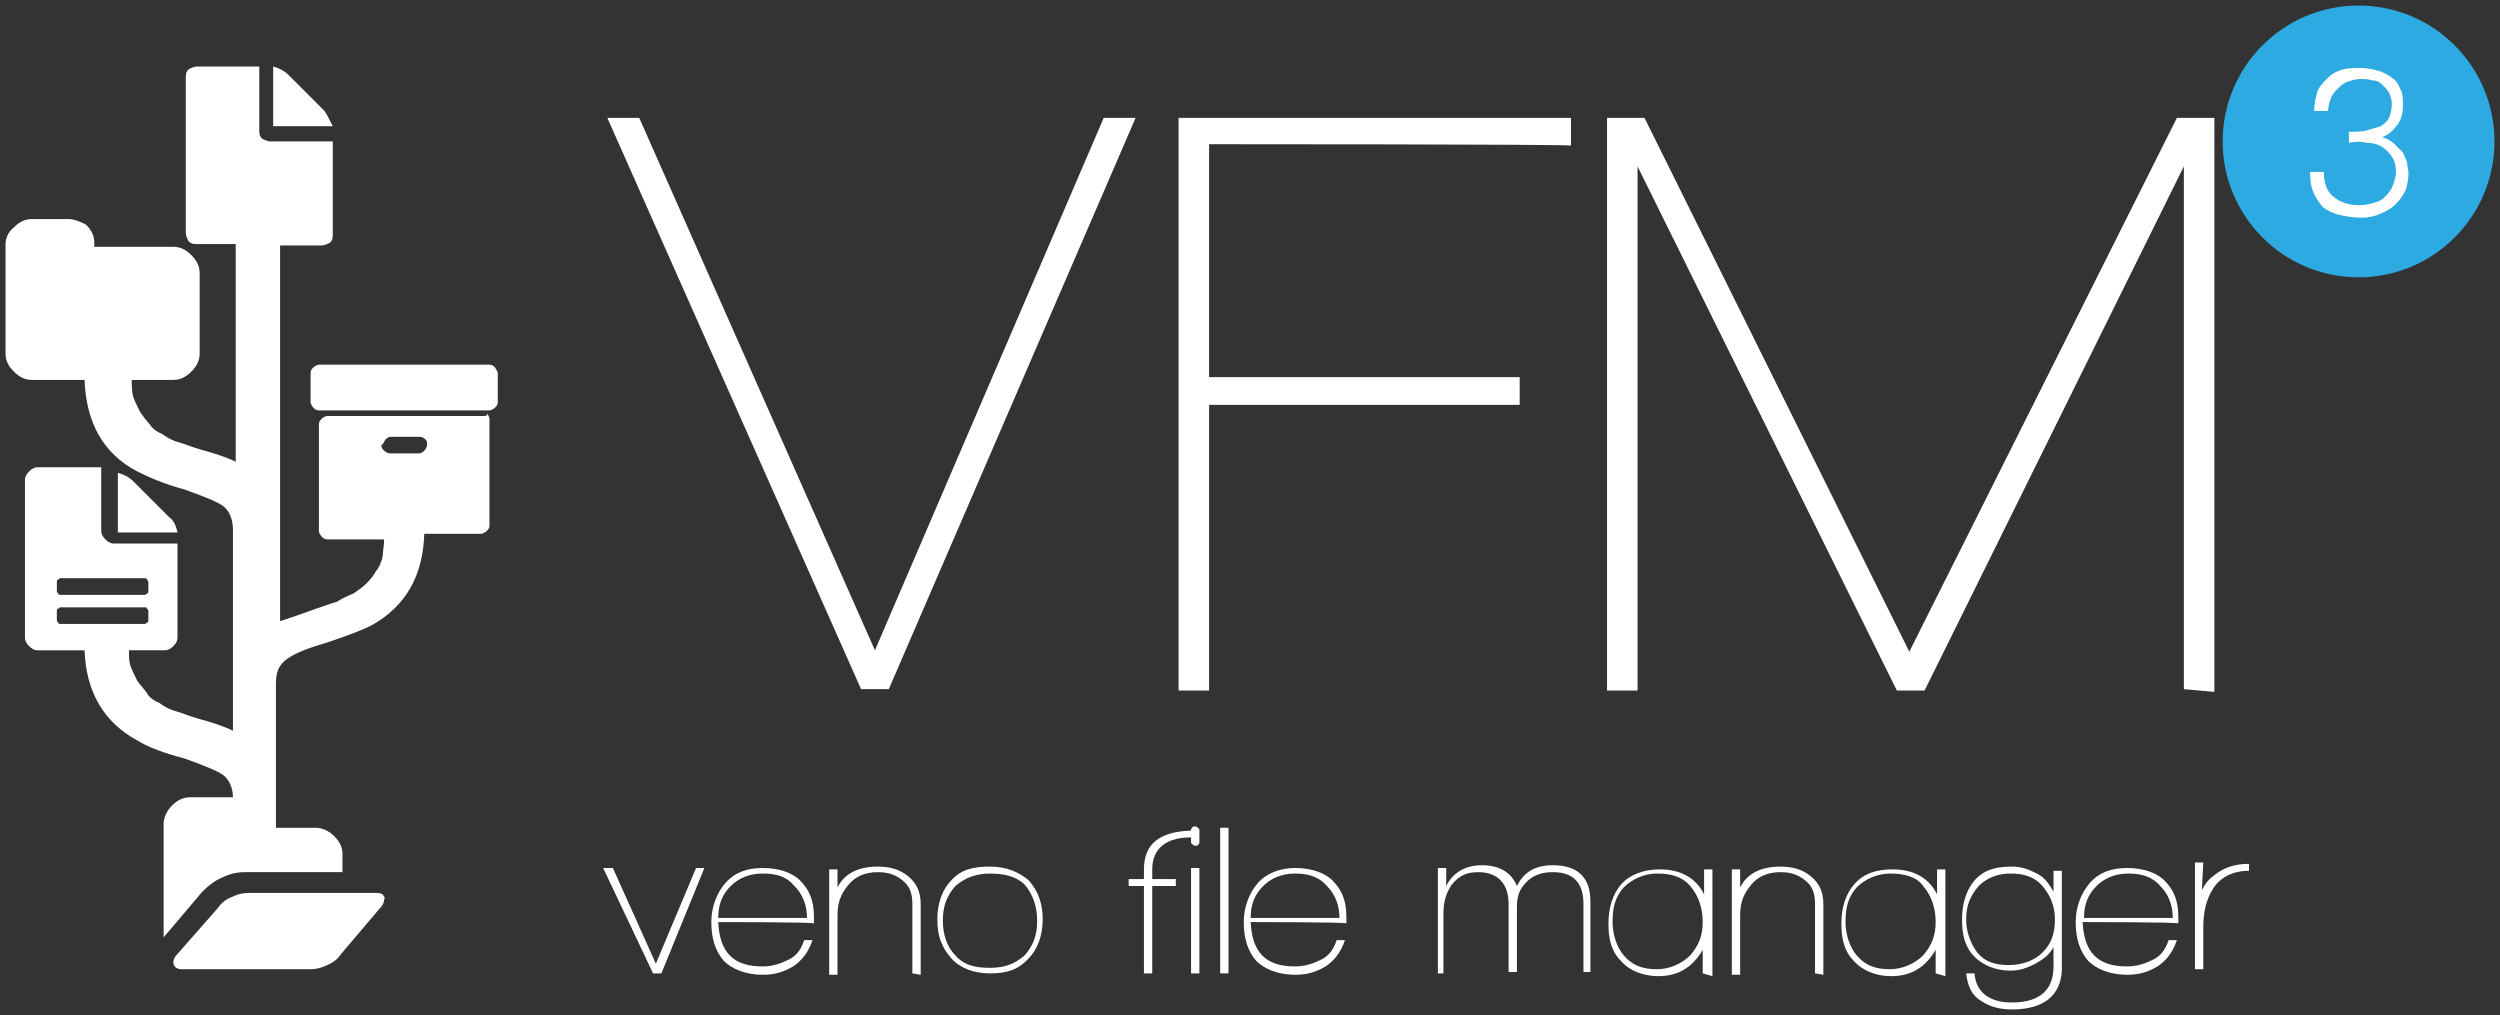<?xml version="1.0" encoding="utf-8"?>
<!-- Generator: Adobe Illustrator 19.0.0, SVG Export Plug-In . SVG Version: 6.00 Build 0)  -->
<svg version="1.1" id="Livello_1" xmlns="http://www.w3.org/2000/svg" xmlns:xlink="http://www.w3.org/1999/xlink" x="0px" y="0px"
	 width="180.3px" height="73.2px" viewBox="-119 261.8 180.3 73.2" style="enable-background:new -119 261.8 180.3 73.2;"
	 xml:space="preserve">
<rect x="-119" y="261.8" width="180.3" height="73.2" fill="#333333" stroke="none"/>
<style type="text/css">
	.st0{fill:#FFFFFF;}
	.st1{fill:#2CAAE1;}
</style>
<g>
	<g id="XMLID_87_">
		<path id="XMLID_37_" class="st0" d="M-91.4,326.3c-0.2-0.1-0.3-0.1-0.5-0.1h-9.2c-0.4,0-0.8,0.1-1.2,0.3c-0.5,0.2-0.8,0.5-1,0.8
			l-2.9,3.3c-0.2,0.2-0.3,0.4-0.3,0.6s0.1,0.3,0.2,0.4c0.2,0.1,0.3,0.1,0.5,0.1h9.2c0.4,0,0.8-0.1,1.2-0.3c0.5-0.2,0.8-0.5,1-0.8
			l2.8-3.3c0.2-0.2,0.3-0.4,0.3-0.6C-91.2,326.5-91.3,326.5-91.4,326.3z"/>
		<path id="XMLID_36_" class="st0" d="M-109.4,296.5c-0.3-0.3-0.7-0.5-1.1-0.6v4.3h4.3c-0.1-0.5-0.3-0.9-0.6-1.1L-109.4,296.5z"/>
		<path id="XMLID_35_" class="st0" d="M-95.6,269.8l-2.6-2.6c-0.3-0.3-0.7-0.5-1.1-0.6v4.3h4.3C-95.2,270.5-95.4,270.1-95.6,269.8z"
			/>
		<path id="XMLID_34_" class="st0" d="M-83.3,288.3c-0.1-0.1-0.2-0.2-0.4-0.2H-96c-0.1,0-0.3,0.1-0.4,0.2c-0.1,0.1-0.2,0.2-0.2,0.4
			v2.1c0,0.1,0.1,0.3,0.2,0.4c0.1,0.1,0.2,0.2,0.4,0.2h12.3c0.1,0,0.3-0.1,0.4-0.2c0.1-0.1,0.2-0.2,0.2-0.4v-2.1
			C-83.1,288.6-83.2,288.5-83.3,288.3z"/>
		<path id="XMLID_88_" class="st0" d="M-84.1,291.8h-11.3c-0.1,0-0.3,0.1-0.4,0.2s-0.2,0.2-0.2,0.4v7.7c0,0.1,0.1,0.3,0.2,0.4
			c0.1,0.1,0.2,0.2,0.4,0.2h4.1c0,0.5-0.1,0.9-0.1,1.2c-0.1,0.5-0.3,0.9-0.5,1.1c-0.2,0.4-0.5,0.7-0.7,0.9c-0.2,0.2-0.6,0.5-0.9,0.7
			c-0.5,0.2-0.9,0.4-1.2,0.6c-0.4,0.1-0.9,0.3-1.5,0.5c-1.1,0.4-2,0.7-2.6,0.9v-27.1h3c0.2,0,0.4-0.1,0.6-0.2
			c0.2-0.2,0.2-0.4,0.2-0.6V272h-4.5c-0.2,0-0.4-0.1-0.6-0.2c-0.2-0.2-0.2-0.4-0.2-0.6v-4.6h-4.5c-0.2,0-0.4,0.1-0.6,0.2
			c-0.2,0.2-0.2,0.4-0.2,0.6v11.2c0,0.2,0.1,0.4,0.2,0.6c0.2,0.2,0.4,0.2,0.6,0.2h2.8v12.3l0,0v3.4c-0.6-0.3-1.5-0.6-2.6-0.9
			c-0.7-0.2-1.1-0.4-1.5-0.5c-0.4-0.1-0.8-0.3-1.2-0.6c-0.5-0.2-0.8-0.5-0.9-0.7c-0.2-0.2-0.5-0.6-0.7-0.9c-0.2-0.4-0.4-0.8-0.5-1.1
			c-0.1-0.4-0.1-0.8-0.1-1.2h3c0.5,0,0.9-0.2,1.3-0.6c0.4-0.4,0.6-0.8,0.6-1.3v-5.8c0-0.5-0.2-0.9-0.6-1.3c-0.4-0.4-0.8-0.6-1.3-0.6
			h-5.7v-0.3c0-0.5-0.2-0.9-0.6-1.3c-0.4-0.2-0.8-0.4-1.3-0.4h-2.6c-0.5,0-0.9,0.2-1.3,0.6c-0.4,0.3-0.6,0.8-0.6,1.2v7.9
			c0,0.5,0.2,0.9,0.6,1.3s0.8,0.6,1.3,0.6h3.8c0.1,3,1.3,5.3,3.8,6.6c0.8,0.4,1.9,0.9,3.4,1.3c1.4,0.5,2.4,0.9,2.8,1.2
			s0.7,0.9,0.7,1.7v1.1l0,0v10l0,0v3.4c-0.6-0.3-1.5-0.6-2.6-0.9c-0.7-0.2-1.1-0.4-1.5-0.5c-0.4-0.1-0.8-0.3-1.2-0.6
			c-0.5-0.2-0.8-0.5-0.9-0.7s-0.5-0.6-0.7-0.9c-0.2-0.4-0.4-0.8-0.5-1.1s-0.1-0.7-0.1-1.1h2.6c0.2,0,0.4-0.1,0.6-0.3
			c0.2-0.2,0.3-0.4,0.3-0.6V301h-4.6c-0.2,0-0.4-0.1-0.6-0.3c-0.2-0.2-0.3-0.4-0.3-0.6v-4.6h-4.6c-0.2,0-0.4,0.1-0.6,0.3
			s-0.3,0.4-0.3,0.6v11.4c0,0.2,0.1,0.4,0.3,0.6c0.2,0.2,0.4,0.3,0.6,0.3h3.4c0.1,3,1.4,5.2,3.8,6.5c0.8,0.5,1.9,0.9,3.4,1.3
			c1.4,0.5,2.4,0.9,2.8,1.2c0.4,0.3,0.7,0.9,0.7,1.6c-0.1,0-0.3,0-0.4,0h-2.7c-0.5,0-0.9,0.2-1.3,0.6c-0.4,0.4-0.6,0.9-0.6,1.3v8.1
			v0.1c0,0.1,0,0.1,0,0.1v-0.1l2.8-3.3c0.4-0.4,0.9-0.8,1.4-1c0.6-0.3,1.1-0.4,1.7-0.4h7v-1.3c0-0.5-0.2-0.9-0.6-1.3
			c-0.4-0.4-0.9-0.6-1.3-0.6h-2.9v-10.4c0-0.8,0.2-1.3,0.7-1.7s1.4-0.8,2.8-1.2c1.5-0.5,2.6-0.9,3.4-1.3c2.5-1.4,3.7-3.6,3.8-6.6
			h4.1c0.1,0,0.3-0.1,0.4-0.2c0.1-0.1,0.2-0.2,0.2-0.4v-7.7c0-0.1-0.1-0.3-0.2-0.4C-83.8,291.8-84,291.8-84.1,291.8z M-114.9,303.8
			c0-0.1,0-0.2,0.1-0.2c0.1-0.1,0.1-0.1,0.2-0.1h6c0.1,0,0.2,0,0.2,0.1c0.1,0.1,0.1,0.1,0.1,0.2v0.6c0,0.1,0,0.2-0.1,0.2
			c-0.1,0.1-0.1,0.1-0.2,0.1h-6c-0.1,0-0.2,0-0.2-0.1c-0.1-0.1-0.1-0.1-0.1-0.2V303.8z M-114.6,306.8c-0.1,0-0.2,0-0.2-0.1
			c-0.1-0.1-0.1-0.1-0.1-0.2v-0.6c0-0.1,0-0.2,0.1-0.2c0.1-0.1,0.1-0.1,0.2-0.1h6c0.1,0,0.2,0,0.2,0.1c0.1,0.1,0.1,0.1,0.1,0.2v0.6
			c0,0.1,0,0.2-0.1,0.2c-0.1,0.1-0.1,0.1-0.2,0.1H-114.6z M-91.2,293.5c0.1-0.1,0.2-0.2,0.4-0.2h2.1c0.1,0,0.3,0.1,0.4,0.2
			c0.1,0.1,0.1,0.2,0.1,0.4c0,0.1-0.1,0.3-0.2,0.4c-0.1,0.1-0.2,0.2-0.4,0.2h-2.1c-0.1,0-0.3-0.1-0.4-0.2c-0.1-0.1-0.2-0.2-0.2-0.4
			C-91.3,293.8-91.3,293.6-91.2,293.5z"/>
	</g>
	<g id="XMLID_80_">
		<path id="XMLID_85_" class="st0" d="M-54.9,311.5h-2l-18.3-41.2h2.3l17,38.4l16.5-38.4h2.3L-54.9,311.5z"/>
		<path id="XMLID_83_" class="st0" d="M-31.8,272.2V289h22.4v2h-22.4v20.6H-34v-41.3h28.3v2C-5.6,272.2-31.8,272.2-31.8,272.2z"/>
		<path id="XMLID_81_" class="st0" d="M38.5,311.5v-37.7l-18.7,37.8h-2l-18.7-37.8v37.8h-2.2v-41.3h2.7l19.1,38.5L38,270.3h2.7v41.4
			L38.5,311.5L38.5,311.5z"/>
	</g>
	<g id="XMLID_41_">
		<path id="XMLID_78_" class="st0" d="M-71.3,332h-0.6l-3.6-7.6h0.7l3.1,6.9l2.9-6.9h0.6L-71.3,332z"/>
		<path id="XMLID_75_" class="st0" d="M-67.2,328.3c0.1,2.2,1.1,3.2,3.2,3.2c0.7,0,1.3-0.2,1.9-0.5c0.6-0.3,0.9-0.8,1.1-1.4h0.6
			c-0.3,0.9-0.8,1.5-1.4,1.9c-0.7,0.4-1.3,0.6-2.2,0.6c-1.2,0-2.2-0.4-2.8-1c-0.6-0.7-0.9-1.6-0.9-2.8c0-1.1,0.4-2.1,1-2.8
			c0.7-0.8,1.6-1.1,2.7-1.1c1.1,0,2.1,0.3,2.7,0.9c0.7,0.7,1,1.5,1,2.6v0.5C-60.1,328.3-67.2,328.3-67.2,328.3z M-64,324.8
			c-0.9,0-1.7,0.3-2.3,0.9c-0.6,0.6-0.9,1.3-0.9,2.3h6.4c0-0.9-0.3-1.7-0.9-2.3C-62.3,325-63,324.8-64,324.8z"/>
		<path id="XMLID_73_" class="st0" d="M-53.2,332V327c0-0.8-0.2-1.3-0.7-1.7s-1-0.6-1.8-0.6c-0.9,0-1.6,0.3-2.1,0.9
			s-0.8,1.2-0.8,2.2v4.3h-0.6v-7.6h0.6v1.3c0.5-1,1.5-1.5,2.9-1.5c0.9,0,1.6,0.2,2.2,0.7c0.6,0.5,0.9,1.1,0.9,2v5.1L-53.2,332
			L-53.2,332z"/>
		<path id="XMLID_70_" class="st0" d="M-47.6,332c-1.2,0-2.2-0.4-2.8-1.1c-0.7-0.8-1-1.6-1-2.8c0-1.2,0.4-2.2,1-2.8
			c0.7-0.8,1.6-1,2.8-1c1.2,0,2.1,0.4,2.8,1c0.7,0.8,1,1.7,1,2.8c0,1.2-0.4,2.2-1,2.8C-45.6,331.8-46.5,332-47.6,332z M-47.6,324.8
			c-1,0-1.8,0.3-2.5,0.9c-0.6,0.7-0.9,1.4-0.9,2.5c0,1,0.3,1.9,0.9,2.5c0.6,0.7,1.4,0.9,2.5,0.9c1.1,0,1.8-0.3,2.5-0.9
			c0.6-0.7,0.9-1.4,0.9-2.5c0-1-0.3-1.9-0.9-2.6C-45.7,325-46.6,324.8-47.6,324.8z"/>
		<path id="XMLID_68_" class="st0" d="M-35.9,324.5v0.7h1.7v0.5h-1.7v6.3h-0.6v-6.3h-1.1v-0.5h1.1v-0.7c0-1.9,1.2-2.8,3.7-2.8v0.5
			C-34.9,322.1-35.9,323-35.9,324.5z"/>
		<path id="XMLID_65_" class="st0" d="M-32.8,322.8c-0.1,0-0.2-0.1-0.3-0.2v-1c0.1-0.2,0.2-0.2,0.3-0.2c0.1,0,0.2,0.1,0.3,0.2v1
			C-32.6,322.8-32.7,322.8-32.8,322.8z M-33.1,332v-7.6h0.6v7.6H-33.1z"/>
		<path id="XMLID_63_" class="st0" d="M-31,332v-10.5h0.6V332H-31z"/>
		<path id="XMLID_60_" class="st0" d="M-28.8,328.3c0.1,2.2,1.1,3.2,3.2,3.2c0.7,0,1.3-0.2,1.9-0.5s0.9-0.8,1.1-1.4h0.6
			c-0.3,0.9-0.8,1.5-1.4,1.9c-0.7,0.4-1.3,0.6-2.2,0.6c-1.2,0-2.2-0.4-2.8-1c-0.6-0.7-0.9-1.6-0.9-2.8c0-1.1,0.4-2.1,1-2.8
			c0.6-0.7,1.6-1.1,2.7-1.1s2.1,0.3,2.7,0.9c0.7,0.7,1,1.5,1,2.6v0.5C-21.7,328.3-28.8,328.3-28.8,328.3z M-25.6,324.8
			c-0.9,0-1.7,0.3-2.3,0.9c-0.6,0.6-0.9,1.3-0.9,2.3h6.4c0-0.9-0.3-1.7-0.9-2.3C-23.9,325-24.7,324.8-25.6,324.8z"/>
		<path id="XMLID_58_" class="st0" d="M-4.8,332V327c0-1.5-0.7-2.3-2.2-2.3c-0.8,0-1.4,0.2-1.9,0.7s-0.7,1-0.7,1.8v4.7h-0.6V327
			c0-1.5-0.8-2.3-2.2-2.3c-0.9,0-1.4,0.3-1.9,0.9c-0.4,0.6-0.6,1.2-0.6,2.1v4.3h-0.4v-7.6h0.6v1.3c0.5-1,1.4-1.5,2.6-1.5
			s2.1,0.5,2.5,1.5c0.5-1,1.3-1.5,2.6-1.5c1.8,0,2.7,0.9,2.7,2.6v5.1H-4.8L-4.8,332z"/>
		<path id="XMLID_55_" class="st0" d="M3.8,332v-1.7c-0.7,1.2-1.7,1.9-3.2,1.9c-1.1,0-2.1-0.4-2.7-1.1c-0.7-0.7-0.9-1.6-0.9-2.7
			c0-1.1,0.3-2.1,0.9-2.8s1.6-1.1,2.8-1.1c1.5,0,2.6,0.6,3.2,1.8v-1.8h0.6v7.7L3.8,332L3.8,332z M0.5,324.8c-0.9,0-1.8,0.4-2.4,1
			c-0.6,0.7-0.8,1.4-0.8,2.5c0,0.9,0.3,1.8,0.8,2.4c0.6,0.7,1.3,1,2.4,1c0.9,0,1.8-0.4,2.4-1c0.6-0.7,0.9-1.4,0.9-2.4
			s-0.3-1.9-0.9-2.6C2.3,325,1.5,324.8,0.5,324.8z"/>
		<path id="XMLID_53_" class="st0" d="M11.9,332V327c0-0.8-0.2-1.3-0.7-1.7s-1-0.6-1.8-0.6c-0.9,0-1.6,0.3-2.1,0.9s-0.8,1.2-0.8,2.2
			v4.3H5.9v-7.6h0.6v1.3c0.5-1,1.5-1.5,2.9-1.5c0.9,0,1.6,0.2,2.2,0.7c0.6,0.5,0.9,1.1,0.9,2v5.1L11.9,332L11.9,332z"/>
		<path id="XMLID_50_" class="st0" d="M20.6,332v-1.7c-0.7,1.2-1.7,1.9-3.2,1.9c-1.1,0-2.1-0.4-2.7-1.1c-0.7-0.7-0.9-1.6-0.9-2.7
			c0-1.1,0.3-2.1,0.9-2.8c0.7-0.8,1.6-1.1,2.8-1.1c1.5,0,2.6,0.6,3.2,1.8v-1.8h0.6v7.7L20.6,332L20.6,332z M17.3,324.8
			c-0.9,0-1.8,0.4-2.4,1c-0.6,0.7-0.8,1.4-0.8,2.5c0,0.9,0.3,1.8,0.8,2.4c0.6,0.7,1.3,1,2.4,1c0.9,0,1.8-0.4,2.4-1
			c0.6-0.7,0.9-1.4,0.9-2.4s-0.3-1.9-0.9-2.6C19.2,325,18.3,324.8,17.3,324.8z"/>
		<path id="XMLID_47_" class="st0" d="M26.1,334.6c-0.9,0-1.6-0.2-2.2-0.6c-0.7-0.4-1-1.1-1.1-2h0.6c0.1,1.3,1,2.1,2.7,2.1
			c2,0,3-0.9,3-2.6v-1.4c-0.3,0.6-0.8,0.9-1.3,1.2c-0.6,0.3-1.1,0.5-1.8,0.5c-1.1,0-2-0.4-2.6-1c-0.7-0.7-0.9-1.6-0.9-2.7
			s0.3-2.1,0.9-2.8c0.7-0.8,1.6-1,2.7-1c0.7,0,1.2,0.2,1.8,0.5c0.6,0.3,0.9,0.8,1.2,1.3v-1.5h0.6v7.2
			C29.6,333.6,28.4,334.6,26.1,334.6z M26,324.8c-0.9,0-1.7,0.3-2.3,0.9c-0.6,0.7-0.9,1.4-0.9,2.4c0,0.9,0.3,1.7,0.8,2.4
			c0.6,0.7,1.3,0.9,2.3,0.9c0.9,0,1.8-0.3,2.4-0.9c0.6-0.6,0.9-1.3,0.9-2.4c0-0.9-0.3-1.7-0.9-2.4C27.7,325,26.9,324.8,26,324.8z"/>
		<path id="XMLID_44_" class="st0" d="M31.2,328.3c0.1,2.2,1.1,3.2,3.2,3.2c0.7,0,1.3-0.2,1.9-0.5c0.6-0.3,0.9-0.8,1.1-1.4H38
			c-0.3,0.9-0.8,1.5-1.4,1.9c-0.7,0.4-1.3,0.6-2.2,0.6c-1.2,0-2.2-0.4-2.8-1c-0.6-0.7-0.9-1.6-0.9-2.8c0-1.1,0.4-2.1,1-2.8
			c0.7-0.8,1.6-1.1,2.7-1.1s2.1,0.3,2.7,0.9c0.7,0.7,1,1.5,1,2.6v0.5C38.2,328.3,31.2,328.3,31.2,328.3z M34.5,324.8
			c-0.9,0-1.7,0.3-2.3,0.9c-0.6,0.6-0.9,1.3-0.9,2.3h6.4c0-0.9-0.3-1.7-0.9-2.3C36.2,325,35.4,324.8,34.5,324.8z"/>
		<path id="XMLID_42_" class="st0" d="M39.8,326c0.2-0.4,0.4-0.7,0.8-1c0.7-0.6,1.5-0.9,2.6-0.9v0.5c-1.2,0-2.1,0.5-2.6,1.3
			s-0.7,1.7-0.7,2.8v3h-0.6V324h0.6L39.8,326L39.8,326z"/>
	</g>
	<circle id="XMLID_38_" class="st1" cx="51.1" cy="272" r="9.8"/>
	<g>
		<path class="st0" d="M50.5,271.3c0.4,0,0.9,0,1.2-0.1s0.7-0.2,1-0.3c0.3-0.2,0.5-0.4,0.6-0.6c0.1-0.3,0.2-0.6,0.2-1
			c0-0.3-0.1-0.6-0.2-0.8s-0.3-0.4-0.5-0.6s-0.4-0.3-0.7-0.3c-0.3-0.1-0.6-0.1-0.9-0.1c-0.3,0-0.6,0.1-0.9,0.2
			c-0.3,0.1-0.5,0.3-0.7,0.5s-0.4,0.4-0.5,0.7c-0.1,0.3-0.2,0.6-0.2,0.9h-1c0-0.5,0.1-0.9,0.2-1.3s0.4-0.7,0.8-1.1
			c0.3-0.3,0.7-0.5,1.1-0.6c0.4-0.1,0.8-0.1,1.3-0.1c0.4,0,0.8,0.1,1.2,0.2c0.4,0.1,0.7,0.3,1,0.5c0.3,0.2,0.5,0.5,0.6,0.8
			c0.2,0.3,0.2,0.7,0.2,1.2c0,0.5-0.1,1-0.4,1.4s-0.6,0.7-1.1,0.9c0.4,0.1,0.7,0.3,0.9,0.5c0.2,0.2,0.4,0.4,0.6,0.6
			c0.1,0.2,0.2,0.5,0.3,0.7c0,0.3,0.1,0.5,0.1,0.8c0,0.4-0.1,0.9-0.2,1.2c-0.2,0.4-0.4,0.7-0.7,1c-0.3,0.3-0.6,0.5-1.1,0.7
			c-0.4,0.2-0.9,0.3-1.4,0.3c-0.6,0-1.1-0.1-1.6-0.2c-0.4-0.1-0.8-0.3-1.1-0.5c-0.3-0.3-0.5-0.6-0.7-1c-0.2-0.4-0.3-0.9-0.3-1.6h1
			c0,0.8,0.2,1.4,0.7,1.8c0.5,0.4,1.1,0.6,1.9,0.6c0.4,0,0.7-0.1,1.1-0.2s0.6-0.3,0.8-0.5c0.2-0.2,0.4-0.5,0.5-0.8
			c0.1-0.3,0.2-0.6,0.2-0.9c0-0.4-0.1-0.8-0.3-1.1c-0.2-0.3-0.4-0.5-0.7-0.7s-0.7-0.3-1.1-0.3c-0.4-0.1-0.8-0.1-1.3,0V271.3z"/>
	</g>
</g>
</svg>
